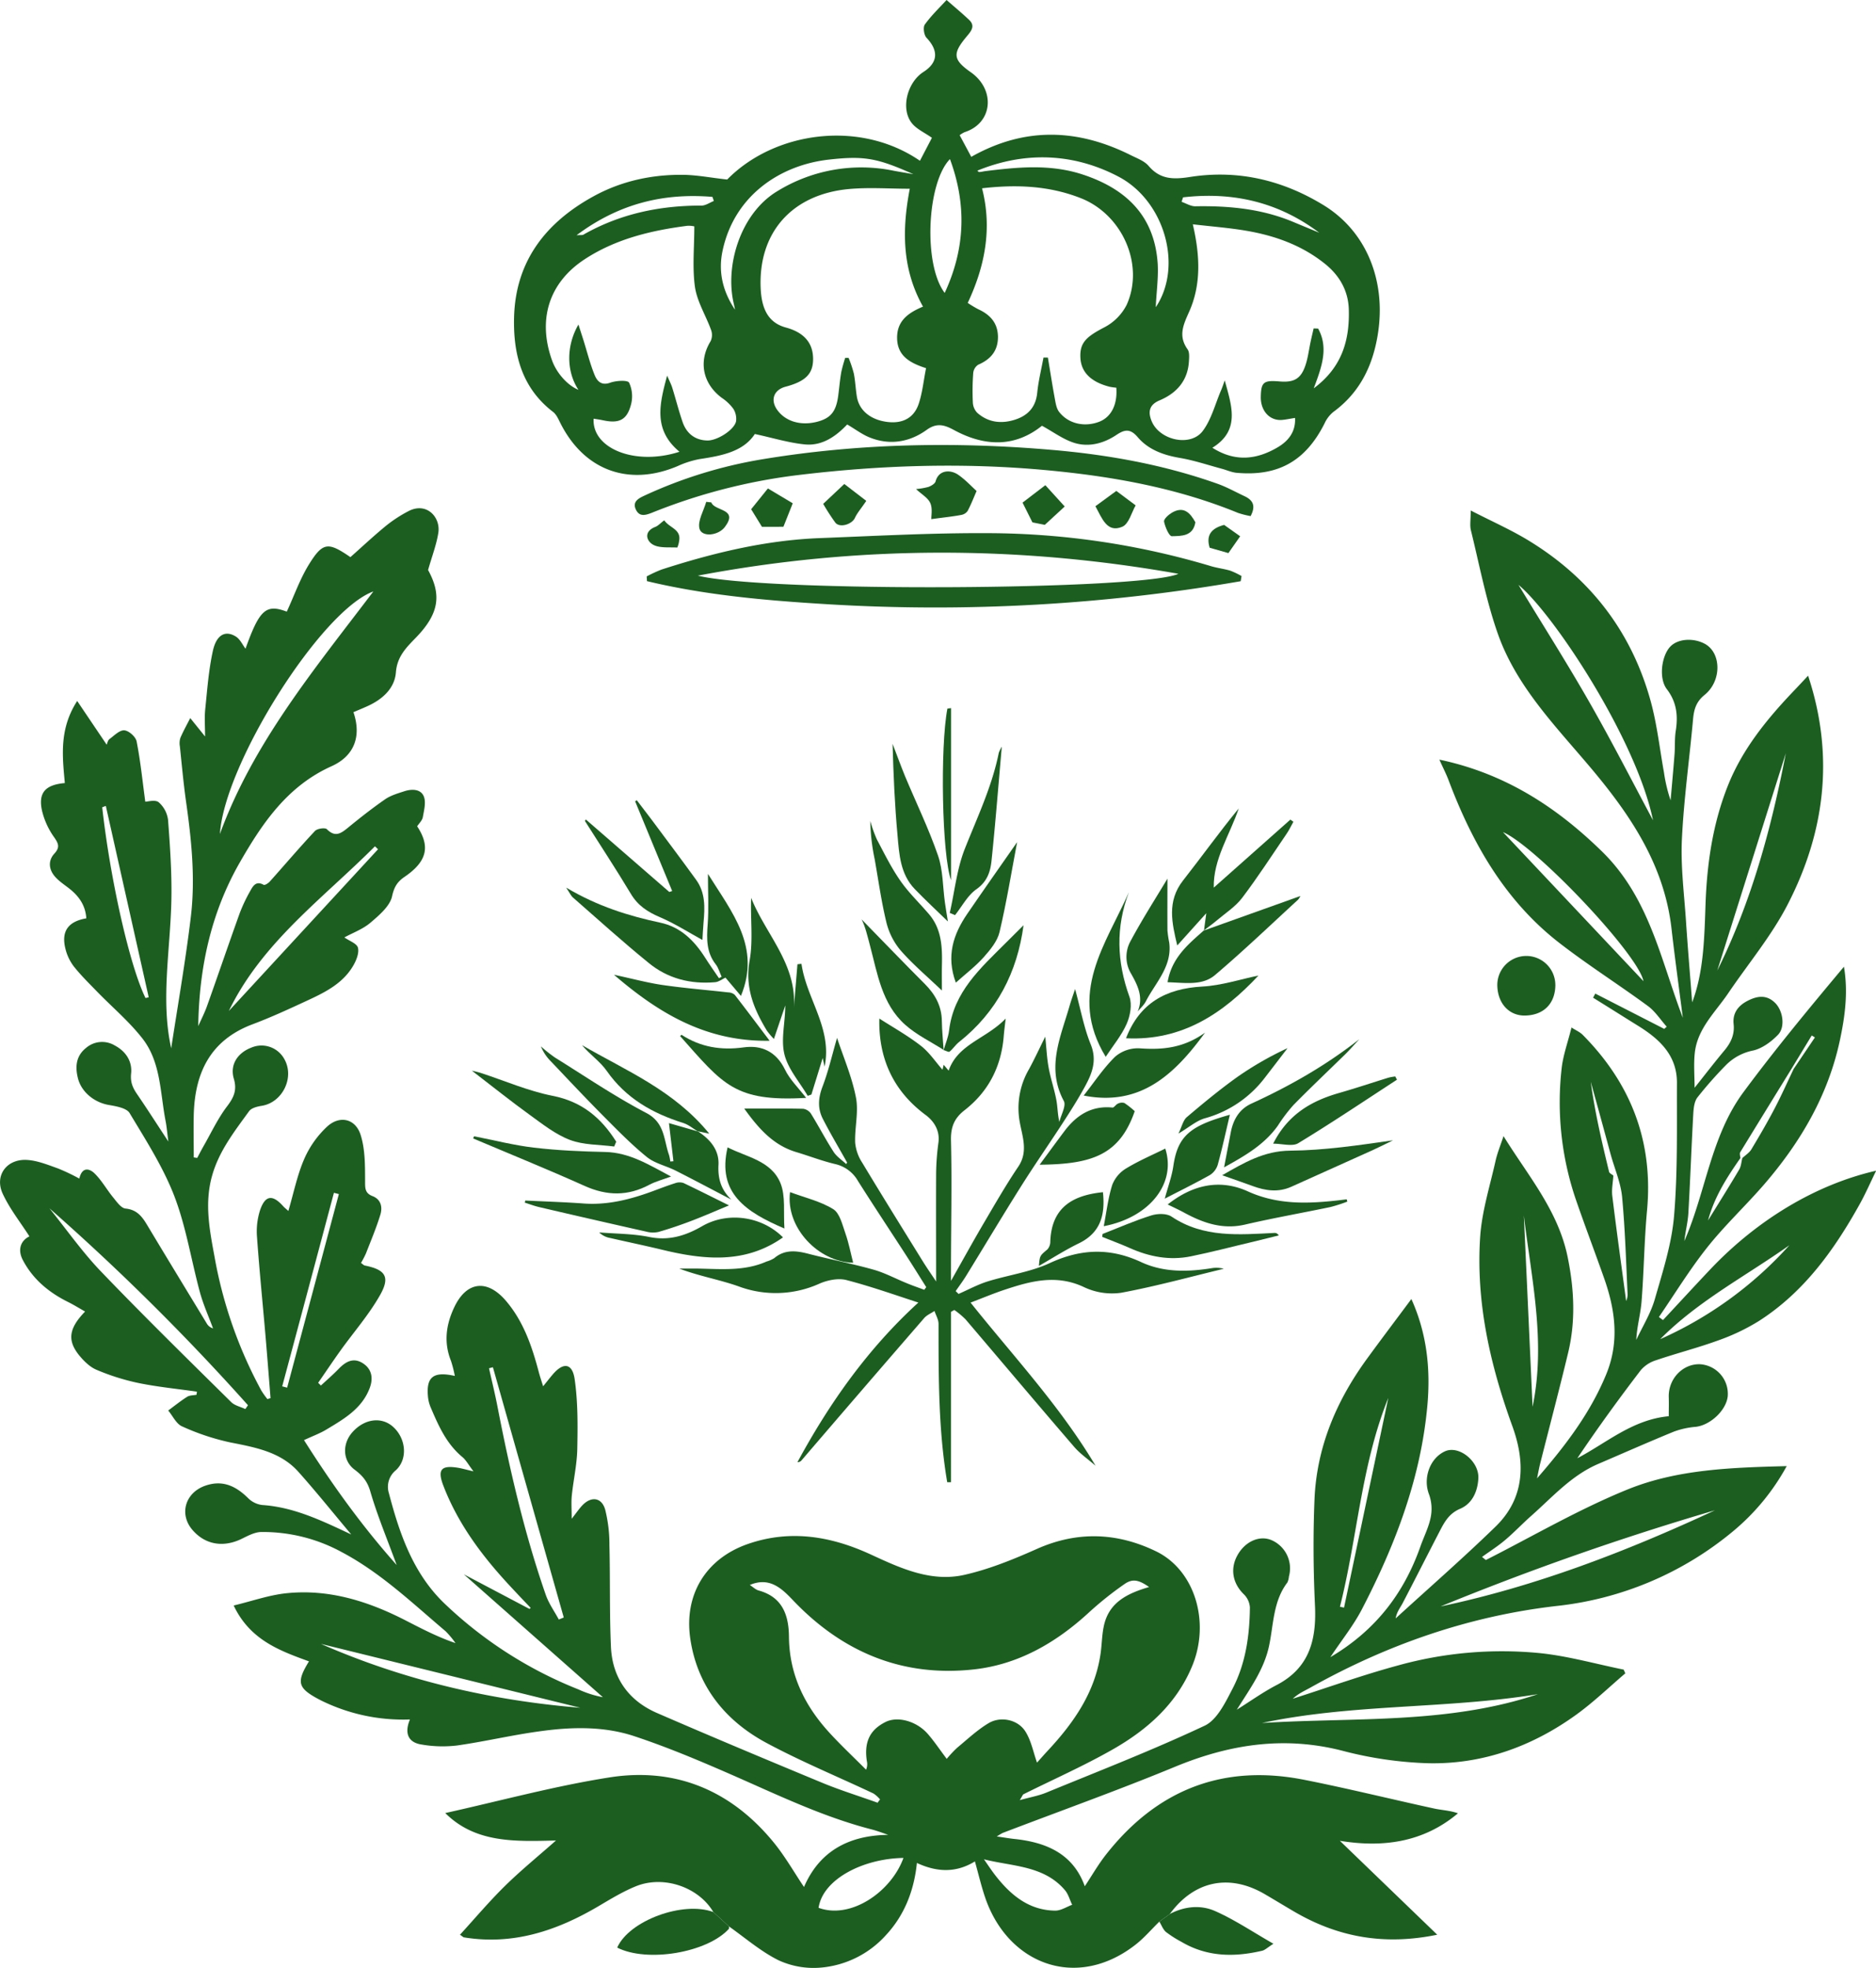 <svg xmlns="http://www.w3.org/2000/svg" viewBox="0 0 759.24 796.28" fill="#1b5e20"><title>COIASTUR</title><g id="Capa_1" data-name="Capa 1"><path d="M469.21,777.52c-3.2,3.12-6.13,6.58-9.62,9.31-23.83,18.63-51.67,8-60.88-19.05-1.59-4.67-2.71-9.49-4.15-14.62-7.81,4.82-15.61,4.28-23.48.63C369.94,765,366,775,358.54,783a40,40,0,0,1-26.68,13.16,33.91,33.91,0,0,1-16.78-3c-7.18-3.57-13.42-9-20.05-13.69l-6.34-5.82c-5.92-10.07-20.06-15-31.34-10.43C252,765.39,247,768.47,242,771.41c-16.78,9.86-34.43,15.72-54.2,12.49-.28,0-.52-.33-1.64-1.06,6.11-6.69,11.86-13.51,18.2-19.74s13.29-11.89,20.66-18.4c-16.58.42-32.59,1.09-44.82-11.1,22.14-4.9,44.1-10.91,66.45-14.42,26.65-4.19,49.17,5.21,66.37,26.18,4.68,5.7,8.37,12.23,12.37,18.16,6.14-14.23,17.79-20.91,34.11-21.1-2.22-.74-4.4-1.6-6.65-2.18-20.08-5.17-38.61-14.22-57.5-22.47-12.78-5.58-25.69-11-38.93-15.37-12-3.91-24.68-3.68-37.11-2-11.51,1.5-22.85,4.23-34.35,5.86a49.78,49.78,0,0,1-14.36-.39c-5.45-.83-7-4.64-4.69-10.14a74.89,74.89,0,0,1-35.68-7.55c-.89-.45-1.78-.91-2.64-1.4-7-4-7.53-6.48-2.54-14.56-11.9-4.33-23.86-8.66-30.48-22.6,7.51-1.79,14.53-4.32,21.73-5,17.06-1.67,32.85,3.33,47.88,11.05,6.47,3.32,12.9,6.69,20.16,9.16a35.31,35.31,0,0,0-4-4.8c-13.44-11.37-26.21-23.63-42-32a66.65,66.65,0,0,0-32.53-8.15c-2.79,0-5.66,1.64-8.3,2.9C90.28,626.19,83.11,625,78,619.17c-5.62-6.38-3.12-15.11,5-18,7.13-2.5,12.51.14,17.5,5.09a9.71,9.71,0,0,0,5.66,2.7c12.88.87,24.18,6.37,36,11.92-7.32-8.71-14.14-17.23-21.4-25.36s-17.58-9.91-27.8-11.94a95.49,95.49,0,0,1-19.25-6.43c-2.36-1-3.78-4.22-5.63-6.43,2.53-1.87,5-3.86,7.64-5.53,1-.66,2.53-.58,3.82-.84l.15-1.26c-7.89-1.13-15.86-1.9-23.66-3.5a91.65,91.65,0,0,1-17-5.36c-2.75-1.16-5.2-3.64-7.12-6-4.75-6-4-10.81,2.53-17.56-2.4-1.35-4.58-2.71-6.87-3.85-7.8-3.87-14.24-9.18-18.34-17-2.18-4.17-.88-7.83,2.68-9.56-3.64-5.7-8-11.16-10.85-17.34-3.31-7.32,1.64-14,9.75-13.59,4.31.23,8.59,2,12.75,3.48a82.77,82.77,0,0,1,8.54,4.07c1.16-5,4.23-4,6.19-2.07,2.9,2.84,4.92,6.55,7.52,9.71,1.44,1.76,3.2,4.32,5,4.49,5.38.52,7.31,4.28,9.6,8.09,7.7,12.82,15.49,25.6,23.26,38.39a4.27,4.27,0,0,0,2.55,2c-1.79-4.86-3.94-9.61-5.3-14.58-3.53-13-5.59-26.48-10.37-38.95C66,472.17,59,461.28,52.46,450.38c-1.24-2.07-5.45-2.77-8.43-3.29-5.83-1-11.05-5.19-12.47-10.74-1.2-4.69-.81-9.08,3.2-12.28A9.94,9.94,0,0,1,46.41,423c4.64,2.44,7.15,6.56,6.65,11.35-.37,3.55.67,5.81,2.45,8.41,4.1,6,8,12.11,12.63,19.13-.46-3.44-.66-5.95-1.14-8.41-2.21-11.36-1.86-23.66-9.33-33.26-5.37-6.89-12.2-12.64-18.33-18.94-3.24-3.34-6.58-6.61-9.46-10.24a19.28,19.28,0,0,1-3.39-7.12c-1.78-7,1-11.07,8.44-12.34-.31-5.1-2.87-8.86-6.76-11.95-2.07-1.64-4.38-3.1-6.05-5.09-2.36-2.81-2.72-6.3-.14-9.12,2.37-2.57,1.71-4.1-.1-6.7A30.73,30.73,0,0,1,17,328c-1.58-7.26,1.34-10.46,9.24-11.16-1-10.92-2.31-21.93,5-33.21l11.93,17.68c.27-.57.45-1.75,1.13-2.25,1.91-1.44,4.12-3.69,6-3.55s4.67,2.66,5,4.53c1.57,8,2.4,16.23,3.49,24.34,1,0,4-.91,5.42.22a11.33,11.33,0,0,1,3.8,7.16c.81,10.57,1.53,21.19,1.36,31.77-.35,20.53-4.46,41-.08,60.64,2.6-17.1,5.76-35,7.93-53.08,1.91-15.78.25-31.58-2-47.28-1-7.23-1.66-14.52-2.42-21.78a7.33,7.33,0,0,1,.2-3.47c1.18-2.74,2.64-5.36,4-8L83,298c0-4.09-.29-7.6.06-11,.81-7.91,1.39-15.91,3.09-23.64,1.46-6.61,5.11-8.44,9.33-5.78,1.71,1.08,2.68,3.32,3.88,4.9,5.66-15.82,8.27-18.17,16.7-15,3-6.45,5.35-13.27,9.06-19.24,5.55-8.92,7.71-9,16.69-2.81,4.7-4.16,9.39-8.57,14.37-12.65a54.54,54.54,0,0,1,9.12-5.95c7.32-3.86,13.11,2.44,12.09,8.81-.76,4.77-2.54,9.37-4.14,15,5.55,10.13,4.42,17.7-4.88,27.31-3.87,4-7.64,7.62-8.14,14.08s-5.36,10.87-11.31,13.6c-1.94.89-3.93,1.7-5.88,2.53,3.27,9.56.53,17.63-8.84,21.86-17.83,8-28,23-37.18,39-11.65,20.36-16.44,42.61-16.78,66.18,1.19-2.7,2.55-5.33,3.54-8.1C88.23,394.61,92.52,382,97,369.53a64.2,64.2,0,0,1,4.26-9c1.1-2,2.32-4.26,5.44-2.51.46.26,1.89-.65,2.51-1.35,6.09-6.8,12-13.77,18.25-20.43.92-1,4.13-1.44,4.85-.71,3.37,3.4,5.72,1.66,8.55-.65,4.88-4,9.85-7.9,15-11.47,2.25-1.55,5.06-2.37,7.71-3.23,3-1,6.64-1,7.92,2,1,2.37.13,5.65-.37,8.45-.24,1.35-1.51,2.51-2.29,3.71,5.37,8.16,4,14.18-4.94,20.34-3,2-4.36,4.06-5.22,8s-5.24,7.68-8.77,10.68c-3.06,2.6-7.09,4.06-10.53,5.94,2.1,1.47,5,2.45,5.48,4.11.55,2-.52,4.85-1.66,6.9-4.1,7.4-11.32,11.05-18.59,14.42s-14.8,6.86-22.41,9.72c-17.07,6.42-23.35,19.62-23.78,36.67-.14,5.72,0,11.46,0,17.19l1.4.22c.84-1.56,1.63-3.14,2.51-4.67,3.13-5.46,5.81-11.26,9.59-16.23,2.75-3.63,4.08-6.56,2.72-11.17-1.66-5.62,1.47-10.42,7.1-12.58a10.52,10.52,0,0,1,13.34,4.64c4.24,7.46-.74,17.59-9.18,18.92-1.79.28-4.15.87-5.08,2.16-5.91,8.18-12.18,16.1-15,26.21-3.1,11.1-1,21.86,1,32.61a178.64,178.64,0,0,0,19,54.31,35.7,35.7,0,0,0,2.41,3.37l1.27-.39c-.68-8.49-1.33-17-2.06-25.47-1.14-13.22-2.48-26.43-3.41-39.67a28.2,28.2,0,0,1,1.19-10.78c2.1-6.24,5.07-6.58,9.42-1.71.53.59,1.18,1.08,2.07,1.9,2.15-7.29,3.57-14.44,6.41-21a39.46,39.46,0,0,1,9.3-13.15c5.11-4.66,11.44-3.2,13.53,3.35,1.85,5.78,1.79,12.29,1.82,18.48,0,2.94-.19,5.08,3,6.31,3.48,1.34,4.09,4.52,3.18,7.5-1.63,5.34-3.82,10.5-5.84,15.7a38.89,38.89,0,0,1-2,3.84c.77.53,1.13,1,1.57,1.05,8.24,1.67,10.33,4.52,6.19,11.87-4.51,8-10.71,15.06-16.1,22.58-3.07,4.29-6,8.68-9,13l1.12,1.1c2.39-2.22,4.88-4.36,7.15-6.71,2.79-2.88,5.87-4.74,9.69-2.38s4.39,6.17,2.9,10.11c-3.16,8.4-10.52,12.58-17.65,16.86-2.52,1.51-5.33,2.53-8.94,4.21,11.25,17.75,23.12,34.37,37.51,50.54-3.92-10.7-7.86-20.11-10.69-29.84-1.19-4.08-3.18-6.38-6.37-8.77-4.87-3.67-5-10.48-.86-15.12,4.92-5.56,12-6.42,16.67-2,5.05,4.72,5.79,12.92.89,17.4a8.62,8.62,0,0,0-2.78,9.3c4.29,16.35,9.76,32.29,22.29,44.41A168.08,168.08,0,0,0,234,683.53a42.84,42.84,0,0,0,10,3.2L187.72,637l26.55,14,.51-.41c-2.88-3-5.78-6.06-8.62-9.13-11.15-12-20.86-25-26.76-40.41-2.46-6.46-.82-8.28,6-7.15,1.6.26,3.17.73,6.23,1.45-2-2.63-3-4.53-4.45-5.76-6.57-5.42-9.8-12.89-13-20.42a14.77,14.77,0,0,1-1-4.37c-.65-7.68,2.27-10,10.89-8.07a47.83,47.83,0,0,0-1.55-6.09c-3-7.49-2-14.71,1.34-21.73,5-10.54,13.39-11.45,21-2.45,7.08,8.36,10.46,18.39,13.2,28.74.49,1.87,1.13,3.71,1.75,5.72,1.49-1.84,2.66-3.35,3.9-4.8,4.25-5,7.91-4.61,8.86,1.9,1.34,9.28,1.24,18.82,1.06,28.24-.12,6.29-1.56,12.54-2.21,18.83-.28,2.71-.05,5.47-.05,9.43,2-2.53,3.08-4.16,4.41-5.53,3.6-3.69,7.77-3.08,9.16,1.89a58.1,58.1,0,0,1,1.7,14.26c.34,13.77,0,27.57.62,41.32.6,12.51,7.17,21.69,18.67,26.67,22.23,9.65,44.59,19,67,28.29,7.27,3,14.82,5.32,22.24,8,.32-.45.64-.89,1-1.33a12.31,12.31,0,0,0-2.67-2.41c-14.41-6.8-29.2-12.9-43.22-20.42-16.83-9-28.15-23.07-30.93-42.35-2.53-17.59,6.22-32.26,23.38-38.2s33.68-3.12,49.76,4.3c12,5.54,24.33,11.25,37.8,8.21,10.08-2.27,19.9-6.29,29.39-10.51,16.39-7.29,32.5-6.62,48.21,1s22,28.63,14.57,46.46c-6.36,15.35-18.22,25.76-32.14,33.69-11.68,6.65-24,12.1-36.07,18.11-.35.17-.5.74-1.54,2.4,4.3-1.19,7.6-1.76,10.63-3,21.51-8.83,43.22-17.25,64.24-27.14,5-2.37,8.38-9.45,11.27-15,5.3-10.18,6.88-21.46,7-32.86a8.17,8.17,0,0,0-2.42-5.26c-4.54-4.41-5.69-10.32-2.6-15.86s8.87-8.11,13.7-6.11a12.43,12.43,0,0,1,7.11,14.76,7.06,7.06,0,0,1-.62,2.4c-5.74,7.53-5.56,16.74-7.36,25.39-2,9.77-7.76,17.53-13.11,26.09,5.32-3.33,10.43-7,16-9.92,13.37-6.9,16.28-18.3,15.64-32.15-.67-14.27-.78-28.62-.2-42.9.86-21.21,8.84-40,21.28-57.07,5.84-8,11.82-15.91,17.93-24.12,6.28,13.91,7.8,28.23,6.48,43-2.64,29.46-13,56.48-26.46,82.44-3.38,6.54-8.1,12.39-12.81,19.46,18.41-10.87,29.81-25.94,36.46-44.82,1.38-3.92,3.34-7.7,4.14-11.72a17.29,17.29,0,0,0-.63-9.25c-2.53-6.4.12-14.57,6.36-17.47,5.65-2.63,14,4,13.56,11-.3,5.29-2.49,10.15-7.37,12.22s-6.66,6-8.74,10c-4.87,9.4-9.64,18.85-14.54,28.23-1,1.87-2.37,3.52-2.81,6.13,13.49-12.34,27.29-24.37,40.4-37.11,12-11.64,12.14-26.1,6.81-40.74-9-24.8-14.78-50.18-13-76.63.71-10.31,3.95-20.46,6.22-30.65.74-3.3,2.07-6.47,3.23-10,9.89,16,22.21,30.18,26,49.16,2.62,13,3.21,25.73.13,38.54-3.6,15-7.56,29.95-11.34,44.93-.4,1.59-.68,3.21-1.24,5.84,11.62-13.35,21.59-26.5,28-42.09,5.41-13.15,3.7-26-.85-38.91-3.76-10.66-7.78-21.22-11.46-31.9A121.86,121.86,0,0,1,632,432.43c.56-5.37,2.51-10.59,4-16.68,1.76,1.13,3.41,1.82,4.57,3,19.52,19.71,28.6,43.18,26,71.07-1.13,12.26-1.24,24.61-2.22,36.88-.41,5.08-1.88,10.07-2.13,15.45,2.55-5.46,5.84-10.71,7.49-16.43,3.2-11.12,6.85-22.39,7.81-33.81,1.5-17.85,1.08-35.89,1.16-53.85,0-11.17-7.17-17.72-15.87-23.09-6-3.73-12-7.52-18.07-11.28l.89-1.66,27.91,14.28,1-.89c-2.52-2.82-4.64-6.19-7.63-8.38-11.79-8.66-24.19-16.51-35.74-25.45-21.88-16.94-35.1-40-44.75-65.47-1-2.74-2.37-5.36-3.89-8.76,26.36,5.56,47.14,18.93,65.79,37.14,19.23,18.76,23.77,43.86,32.74,67.33-1.54-12.08-3.22-24.15-4.6-36.26-3-25.86-16.85-46.15-33-65.28-14.17-16.78-29.82-32.71-37.27-53.87-4.77-13.56-7.45-27.86-10.9-41.87-.49-2-.07-4.2-.07-8,8.71,4.5,16.74,8,24.13,12.6,24.52,15.15,41,36.66,48.69,64.52,2.58,9.41,3.65,19.25,5.39,28.89a62.27,62.27,0,0,0,2.68,11.26c.54-6.2,1.12-12.39,1.59-18.6.25-3.15,0-6.36.5-9.47.95-6.15.42-11.62-3.61-16.9-3.41-4.45-2.11-13.64,1.47-17.29,3.07-3.14,9.31-3.57,14-1,6.61,3.68,6.78,15-.2,20.62-3.42,2.77-4.3,5.87-4.66,9.85-1.47,16.23-3.75,32.42-4.52,48.68-.51,10.91.92,21.92,1.65,32.87.75,11.28,1.71,22.54,2.51,33,4.65-12.18,4.93-25.92,5.41-39.66.58-16.54,2.94-32.8,9.15-48.28,5.88-14.63,15.64-26.6,26.36-37.87,1.93-2,3.84-4.08,6-6.36,10.7,32.33,6.86,63.23-8.27,92.56-6.57,12.75-16,24-24.12,36-5.18,7.62-12.38,14.21-13.46,24-.51,4.67-.09,9.44-.09,14.16,4-5,7.88-10.07,12-15,2.67-3.16,4.25-6.5,3.8-10.76s1.64-7.27,5.38-9.27c4-2.15,7.94-2.79,11.45.74,3.17,3.17,4.12,9.72,1.15,12.83-2.7,2.8-6.35,5.51-10,6.37a21.33,21.33,0,0,0-11,5.83A160.63,160.63,0,0,0,687,444c-1.28,1.64-1.57,4.3-1.7,6.53-.75,13.45-1.23,26.91-2,40.35-.22,3.75-1.22,7.46-1.62,11.27,8.68-19.79,10.7-42.35,23.86-60.16,12.88-17.42,26.73-34.12,40.73-50.84,1.73,10.23.44,20-1.62,29.65-4.76,22.4-16,41.45-30.76,58.53-7.53,8.68-16,16.6-23.09,25.57s-13,18.64-19.42,28l1.66,1.23c6.35-6.81,12.66-13.67,19.06-20.44,19.06-20.14,42.85-34.44,67.2-40-2.43,5-4.36,9.42-6.71,13.64-10.31,18.5-22.51,35.48-40.67,47.13a84.41,84.41,0,0,1-16.55,7.9c-8.23,3-16.78,5.18-25.09,8a13.41,13.41,0,0,0-6.21,4c-8.87,11.59-17.45,23.4-25.7,35.67,11.94-6.26,22.26-15.61,37-17,0-2.56.08-5.12,0-7.68-.25-7.32,5.54-13.52,12.53-13.36A12,12,0,0,1,699.23,565c-.65,5.7-7.05,11.64-12.92,12.32a33.41,33.41,0,0,0-8.79,1.91c-10.3,4.21-20.48,8.72-30.72,13.11-10.85,4.65-18.52,13.42-27.09,21-3.61,3.19-6.93,6.72-10.61,9.82-2.92,2.48-6.19,4.55-9.3,6.8l1.53,1.26c19-9.63,37.6-20.52,57.31-28.53,20.17-8.2,42.13-8.89,64.46-9.47a90.75,90.75,0,0,1-21.58,26.25,134,134,0,0,1-71.46,30.33c-35.47,4.07-68.55,15.58-99.66,33-2.44,1.36-5,2.46-7.19,4.54,14.17-4.53,28.2-9.57,42.55-13.46a157.33,157.33,0,0,1,57.36-5c11.45,1.17,22.69,4.39,34,6.68l.66,1.51c-6.64,5.64-12.94,11.76-20,16.83-17.76,12.78-37.77,20-59.69,19.54a154.36,154.36,0,0,1-34.94-5.09c-23.51-6-45.55-2.58-67.58,6.51-23,9.5-46.5,17.89-69.77,26.78a26.76,26.76,0,0,0-2.38,1.43c3,.43,5,.78,7,1,13.06,1.34,23.88,6,28.61,19.15,2.82-4.25,5.42-8.8,8.63-12.88,20.62-26.21,47.35-36.71,80.21-30.19,17.58,3.48,35,7.8,52.51,11.61,3.13.69,6.4.76,9.67,1.94-14.39,12.12-31.07,13.85-47.8,11.12l39.41,38c-21.79,4.5-40.53.85-58.1-9.47-3.88-2.28-7.72-4.61-11.59-6.88-14.42-8.47-28.69-5.5-38.56,8Zm256.7-345,8.61-12.76-1.29-.79L725,432.53q-10.38,16.82-20.7,33.67c-.35.57,0,1.57.06,2.38-5.42,7.75-10.52,15.66-13.1,25.25,4.36-7.08,8.58-13.78,12.61-20.6.79-1.34.87-3.09,1.28-4.65,1.23-1.16,2.8-2.12,3.64-3.51,3.3-5.49,6.52-11,9.5-16.7C721,443.18,723.38,437.81,725.91,432.53Zm-74,34.79q-4-14.81-8.12-29.6c1.69,12.38,4.5,24.41,7.42,36.42.15.62,1.13,1,1.73,1.54-.16,2.77-.76,5.59-.42,8.3,1.77,14.47,3.79,28.91,5.6,42.47a7,7,0,0,0,.59-2.63c-.61-13.09-1-26.21-2.2-39.24C656,478.73,653.52,473.07,651.92,467.32ZM465.05,642.14c-4.06-2.83-6.6-3.51-9.89-1.24a137.82,137.82,0,0,0-14.67,11.73c-13.2,12.1-28.35,20.82-46.13,22.82-29,3.27-53.41-6.9-73.47-28-4.52-4.75-9.48-9.53-17.44-6.13,1.37.87,2.38,1.9,3.59,2.23,9.66,2.65,12.18,10,12.26,18.75.13,15.12,6.27,27.7,16.21,38.61,4.78,5.25,10,10.11,15,15.15a5.6,5.6,0,0,0,.32-3.46c-1.39-9,2.35-13.2,7.48-15.81,5-2.54,12.67-.36,17.15,4.76,2.62,3,4.83,6.33,7.69,10.12a48.73,48.73,0,0,1,4.22-4.49c4.17-3.45,8.18-7.25,12.81-10,4.86-2.84,11.69-1.4,14.73,3.29,2.43,3.76,3.28,8.54,4.78,12.72.93-1,2.53-2.87,4.18-4.64,10.72-11.47,19.51-24,21.63-40.08.49-3.78.5-7.67,1.42-11.34C449.19,648.14,456.46,644.67,465.05,642.14Zm-314-402.81C129.9,247.12,90.8,309,89,337.46,102.42,300.7,127.07,271,151.09,239.33ZM20,488.9c6.91,8.55,13.26,17.64,20.84,25.54,17.22,17.95,35,35.36,52.72,52.87,1.43,1.42,3.8,1.91,5.73,2.82.36-.51.71-1,1.07-1.55A942.7,942.7,0,0,0,20,488.9ZM694.07,611.09A1139.56,1139.56,0,0,0,583,650C621.73,641.84,658.38,627.67,694.07,611.09Zm-467.91,44.2,2-.82q-14.34-50.62-28.67-101.25l-1.58.4c1.14,5.15,2.41,10.26,3.41,15.43,5,25.73,10.88,51.23,19.47,76C222,648.67,224.33,651.89,226.16,655.29ZM669,331.91c-6.75-32.76-40.19-83.45-54.47-95.28,9.6,15.8,19.58,31.5,28.8,47.64S660.89,316.76,669,331.91ZM129.88,665.15c33.58,14.7,68.67,22.89,105,25.85ZM331.29,771.94c13.17,4.81,29.46-6.61,34.35-20.18C349.32,752,333,760.34,331.29,771.94Zm179.43-74.78c37.4-2.35,75.33.56,111.71-11.67C585.41,691.55,547.55,689.31,510.72,697.16ZM398.21,752.31c1.6,2.26,3.11,4.6,4.82,6.77,6.16,7.84,13.51,13.89,24.07,14,2.27,0,4.55-1.54,6.83-2.37-1-2-1.54-4.27-2.92-5.89C422.52,754.79,409.75,755.23,398.21,752.31ZM153,343.63l-1.25-1.2c-21,21.08-45.66,38.8-59.14,66.63ZM665.13,397c-2.06-10.82-43.56-54.64-56.86-60.31ZM42.83,326.09l-1.46.55c3.12,28.34,11,63.9,17.52,77.18l1.3-.29Zm629,215.8a154.94,154.94,0,0,0,52.37-38.06C706.63,516.29,687.27,526.33,671.87,541.89ZM695,392.72c13.85-27.93,21.89-57.64,27.76-88Zm-78.28,99.1q1.77,38.69,3.53,77.39C625.71,543.06,619.8,517.51,616.72,491.82Zm-54.85,73.79c-11,27.22-12.49,56.46-19.58,84.51l1.66.35Q552.91,608,561.87,565.61Zm-447.66-4.67,2,.54q10.47-39.16,20.93-78.33l-2-.52Q124.73,521.78,114.21,560.94Z"></path><path d="M294.31,72.64c18.91-19.29,53.44-24.44,78-7.59l4.85-9.29c-2.93-2.1-6.29-3.53-8.23-6.06-4.48-5.82-1.73-16.41,4.8-20.59,5.92-3.79,6.18-8.61,1.25-13.82-1.05-1.11-1.49-4.26-.69-5.37,2.62-3.65,5.94-6.8,8.8-9.92,2.79,2.45,6.08,5.17,9.18,8.1,2.56,2.44.68,4.6-.92,6.51-5.87,7-5.82,9.45,1.53,14.61,10.05,7.05,9,20.57-2.5,24.26a11.58,11.58,0,0,0-2,1.21c1.61,3,3.14,5.85,4.7,8.78,21.63-12.22,43.07-11.43,64.56-.68,2.52,1.26,5.49,2.32,7.22,4.35,4.75,5.58,10.15,5.5,16.86,4.45,19.32-3,37.42,1.28,54.05,11.49,18.51,11.37,26.43,33.52,20.92,56.91-2.59,11-7.92,20-17.09,26.7a12.87,12.87,0,0,0-3.53,4.62c-7.64,15.17-18.69,21.49-35.56,20-1.93-.17-3.8-1-5.7-1.55-5.75-1.53-11.43-3.47-17.28-4.47-6.65-1.13-12.78-3.33-17.09-8.41-3.14-3.7-5.48-3-8.75-.81-5.07,3.35-10.92,4.9-16.68,3.2-4.55-1.36-8.6-4.42-13.31-7-10.74,8.62-22.86,8.6-35.48,1.8-3.58-1.93-6.82-3.28-11.15-.16-6.9,5-15,6.4-23.2,3.06-3-1.21-5.64-3.25-9-5.22-4.3,4.53-9.91,8.78-17.14,8.07-6.57-.65-13-2.65-20.24-4.21-4.72,7.21-13.51,8.81-22.54,10.18a38.59,38.59,0,0,0-8.83,2.86c-19.74,8.29-37.74,1.66-47.35-17.5-.81-1.61-1.61-3.49-3-4.53-12.65-9.72-16.09-23.45-15.72-38.19.57-22.61,12.7-38.28,32-48.91,11.49-6.34,24-9,37-8.77C282.67,70.9,288.23,72,294.31,72.64Zm103.13,3.55c4.2,16.24,1.16,31.59-5.79,46.38a47.11,47.11,0,0,0,4.23,2.54c4.76,2.17,7.88,5.46,8,11,.09,5.73-2.85,9.25-8,11.47a4.52,4.52,0,0,0-2,3.32,96.75,96.75,0,0,0-.16,11.92,6.47,6.47,0,0,0,1.76,4.19c4.5,4,9.88,4.57,15.43,2.76,5.15-1.69,8.3-5.08,8.87-10.84.48-4.78,1.66-9.5,2.53-14.25l1.78,0c.92,5.49,1.77,11,2.78,16.47.35,1.89.65,4.06,1.75,5.49,3.75,4.86,10.33,6.29,16.27,4,4.83-1.88,7.42-6.93,6.9-13.77a23.72,23.72,0,0,1-2.79-.4c-7.53-1.94-11.48-5.91-11.75-11.76-.28-6,2.3-8.41,9.65-12.24A21,21,0,0,0,456,123.3c7.2-16.11-1.66-36.25-18.28-43C424.85,75.16,411.54,74.56,397.44,76.19Zm-23.89,47.88c-8.72-15.58-8.42-31.61-5.35-47.7-8.44,0-16.6-.62-24.64.12-23.32,2.17-36.91,17.94-35.68,40.64.48,8.75,3.67,13.61,10.13,15.38,7.39,2,11.05,6.24,11.06,12.75,0,6-3.05,9.06-11.11,11.2-4.74,1.25-6.26,5.26-3.52,9.24,3.29,4.75,9.44,6.65,16.09,5,5.66-1.43,7.86-4.12,8.72-10.68.41-3.13.68-6.29,1.21-9.4a57.81,57.81,0,0,1,1.61-5.82l1.37,0a50.38,50.38,0,0,1,2.11,6.32c.61,3.09.72,6.26,1.23,9.37.92,5.61,5.57,9.4,12.35,10.24,6.06.75,10.71-1.53,12.66-7.27,1.56-4.62,2-9.61,3-14.49-6.63-2.13-11.58-5-11.72-12.06S367.57,126.56,373.55,124.07Zm158.1,8.81,1.81.07c4.29,7.79,1.5,15.51-1.78,24.18,11.56-8.57,14.55-19.62,14.2-31.9-.22-7.74-3.9-14-10-18.76-9.27-7.33-20-11.13-31.47-13.1-6.94-1.19-14-1.71-21.67-2.61,3,12.87,3.38,24.57-1.53,35.5-2.41,5.37-4.37,9.75-.59,15.08.84,1.17.65,3.24.55,4.88-.47,7.85-5,12.88-11.9,15.79-4.33,1.83-4.67,4.8-3.18,8.41,3.21,7.75,15.71,10.51,20.65,4,3.55-4.71,5.07-11,7.46-16.53.55-1.29,1-2.64,1.46-4,2.71,10.07,6.53,20.18-5,27.28,9.45,6,18.15,4.63,26.25-.07,3.87-2.24,7.55-5.84,7.21-12-2.13.33-3.71.68-5.31.81-5,.38-8.65-3.71-8.55-9.35.12-5.94,1.13-6.77,7.57-6.22,6.11.53,8.88-1.21,10.7-7.15.88-2.85,1.24-5.85,1.86-8.77C530.79,136.55,531.23,134.72,531.65,132.88ZM275,182.79c-10.71-8.88-8.13-19.23-5-30.81,1,2.32,1.68,3.62,2.1,5,1.43,4.6,2.6,9.28,4.17,13.82s5,7.38,10.13,7.43c3.91,0,10.63-4.2,11.48-7.68a7.56,7.56,0,0,0-1.16-5.24,18.84,18.84,0,0,0-4.65-4.37c-7.74-5.8-9.44-14.79-4.48-22.88a5.9,5.9,0,0,0,.2-4.53c-2.11-5.86-5.66-11.45-6.54-17.46C280.16,108.19,281,100,281,91.6a10.07,10.07,0,0,0-2.89-.23c-14.65,1.88-28.9,5.32-41.41,13.48-14.61,9.53-19.2,24.51-13.27,41,1.86,5.17,6.32,10.13,10.67,11.88-4.82-7.32-5.08-17.61,0-26.41.86,2.68,1.47,4.55,2.06,6.42,1.48,4.72,2.67,9.54,4.53,14.1,1,2.36,2.7,4.31,6.29,3,2.38-.84,7-1.13,7.63,0a13.08,13.08,0,0,1,.75,8.9c-1.64,6.25-4.86,7.71-11.35,6.31-1.23-.27-2.49-.43-3.77-.64C239.55,181.56,257.17,188.58,275,182.79ZM384.46,64.37c-9.35,9.61-10.88,42.65-2.13,54.15C390.71,100.47,391.22,82.66,384.46,64.37Zm-87,60.86c-.16-.77-.29-1.54-.48-2.3-3.72-15.61,2.82-36.73,17.63-45.58a64.89,64.89,0,0,1,47-8.28c2.68.51,5.38.94,8.06,1.41-14.42-6.41-19.67-7.57-34.38-5.88-19.73,2.26-38.1,14.64-42.83,36.74C290.57,110,292.54,117.91,297.41,125.23Zm170.34-1c11.05-16.57,3.5-43-15.15-52.77-18.11-9.5-37.79-10.33-57.11-2.41.24.2.49.56.72.55.81,0,1.62-.24,2.44-.35,13.22-1.65,26.38-2.94,39.47,1.36,17.58,5.78,29,16.7,30.35,35.89C468.88,112.38,468,118.34,467.75,124.24ZM478.8,79.85l-.6,1.81c1.85.64,3.72,1.84,5.57,1.81,13.57-.24,26.87,1,39.55,6.3,3.53,1.48,7.07,2.93,10.6,4.4C517.47,81.78,499,77.51,478.8,79.85ZM288.9,81.32l-.56-1.66c-19.75-1.64-37.85,2.69-55,15.52,1.84-.12,2.36,0,2.71-.2,14.84-8.46,30.9-11.82,47.84-11.79C285.53,83.2,287.21,82,288.9,81.32Z"></path><path d="M342.83,470.38c-3.29-5.88-6.75-11.68-9.82-17.67-2.14-4.18-1.89-8.42-.14-13,2.47-6.48,4-13.32,5.9-19.75,2.5,7.6,6,15.67,7.64,24.1,1.15,5.85-.55,12.22-.31,18.33a17.85,17.85,0,0,0,2.86,8.08c8.06,13.39,16.32,26.66,24.55,39.95,1.78,2.86,3.72,5.63,5.35,8.09,0-14.65-.07-29.24,0-43.83a99.08,99.08,0,0,1,.94-12.4c.65-4.92-1.9-8.71-5.2-11.15-13.49-10-19.08-23.44-18.72-39,5.34,3.44,11.38,6.81,16.78,11,3.48,2.69,6,6.58,8.78,9.7-.08.3.14-.6.48-2l2,2.38c3.78-10.82,15.25-12.88,23.09-21.08-.34,3-.63,5.08-.79,7.15-1,12.28-6.15,22.38-15.86,29.94-4.15,3.23-5.62,6.79-5.49,12.24.43,17.49,0,35,0,52.49v4.33c4.79-8.44,9-16.12,13.45-23.68s8.87-15.26,13.8-22.56c4.17-6.19,1.53-12.37.53-18.34a31.31,31.31,0,0,1,3.8-21.09c2.22-4.06,4.16-8.29,6.58-13.16.47,4.53.64,8.57,1.36,12.5.79,4.37,2.26,8.62,3.1,13,.55,2.82.5,5.75,1.24,9,.68-2.87,2.85-6.52,1.81-8.47-7.21-13.46-1.3-25.83,2.32-38.44.57-2,1.29-4,2.24-6.85,2.26,8.25,3.57,15.58,6.31,22.34,2.69,6.6.55,11.86-2.39,17.23-2.55,4.66-5.38,9.18-8.28,13.64C425,462.3,418.9,471,413.24,480c-7.53,11.95-14.76,24.08-22.16,36.1-1.33,2.17-2.86,4.21-4.31,6.31l1.17,1.14c3.86-1.68,7.6-3.72,11.6-5,8.37-2.62,17.36-3.79,25.23-7.44,12.63-5.86,24.46-6.31,37.1-.42,9,4.17,18.72,4,28.41,2.46a11.45,11.45,0,0,1,5,.22c-13.85,3.33-27.61,7.13-41.6,9.72a26.43,26.43,0,0,1-15-2.31c-11.26-5.31-21.76-2.38-32.42,1.18-4.24,1.42-8.38,3.16-13.46,5.1,17.23,21.61,36.15,41.77,50.58,66-3.19-2.77-6.27-4.87-8.62-7.6-14.77-17.14-29.35-34.45-44-51.64a33.87,33.87,0,0,0-4.53-3.78l-1.35.75v68.94h-1.53c-3.6-21.22-3.49-42.64-3.51-64.07,0-1.74-1.07-3.48-1.64-5.21-1.4.94-3.1,1.64-4.18,2.88Q349.16,562,324.45,590.82a2.08,2.08,0,0,1-1.71.8c13-24,28.51-45.93,48.93-64.58-9.23-3-19.06-6.49-29.12-9.11-3.25-.84-7.46,0-10.65,1.34a43,43,0,0,1-33,1.21c-7.74-2.74-16-4.14-24-7.19,2.44,0,4.87,0,7.31,0,9.45.16,19,1.15,28-2.84a12.57,12.57,0,0,0,3.14-1.38c4.21-3.55,8.79-3.06,13.68-1.8,8.8,2.28,17.74,4,26.49,6.46,4.59,1.29,8.89,3.62,13.34,5.43,2.37,1,4.8,1.82,7.2,2.72l.8-1.08c-2.7-4.27-5.35-8.57-8.1-12.81-6.5-10.05-13.12-20-19.53-30.14A14.23,14.23,0,0,0,338,471c-5.32-1.25-10.46-3.26-15.71-4.83-9.09-2.72-15-9.14-21.08-17.62,8.76,0,16.31-.08,23.86.09a4.58,4.58,0,0,1,3.15,2c3.13,5.06,5.89,10.37,9.11,15.37,1.26,2,3.4,3.35,5.14,5Z"></path><path d="M502.12,235.17a723.22,723.22,0,0,1-165.73,9.4c-25-1.49-50.1-3.56-74.56-9.43l-.1-1.91a55.3,55.3,0,0,1,6.07-2.8c20.81-6.71,42-11.85,63.92-12.7,22.94-.89,45.9-2.15,68.84-2a317.94,317.94,0,0,1,89.61,13.37c2.53.76,5.22,1.05,7.75,1.81a30.57,30.57,0,0,1,4.55,2.18Zm-219.7-2.25c27.36,6.79,180.19,5.91,194.5-.75C412,220.65,347.19,220.65,282.42,232.92Z"></path><path d="M506.14,208.82a35.63,35.63,0,0,1-5.08-1.28c-24.88-10.2-51-14.82-77.59-17.3-33.64-3.13-67.13-2.06-100.63,2a233.25,233.25,0,0,0-59.13,15.28c-2.59,1-4.95,1.63-6.35-1.32-1.51-3.18,1-4.51,3.3-5.59a185.58,185.58,0,0,1,48-14.8c38.64-6.38,77.45-7.14,116.44-3.83,23.13,1.95,45.79,6,67.69,13.78,3.74,1.33,7.25,3.31,10.87,5S508.23,204.84,506.14,208.82Z"></path><path d="M229.13,359.15c12.78,7.57,25.23,11.44,38.14,14.19,8.13,1.73,13.66,7.19,18,14,1.82,2.87,3.8,5.65,5.71,8.47l1.07-.59c-.77-1.67-1.25-3.57-2.36-5-3.84-4.88-3.72-10.32-3.29-16.12.48-6.46.11-13,.11-20.51,9.77,15.64,21.51,29.61,13.35,49.38l-6.26-7.41c-1.22.57-2.63,1.71-4.13,1.85-10,.89-19.28-1.46-27-7.84C252,381.06,242,372,231.89,363.16,231.06,362.44,230.59,361.31,229.13,359.15Z"></path><path d="M321.27,408l1.47-17.85,1.63-.16c2,14.16,12.57,26.12,9.35,41.61-.23-1.07-.46-2.13-.77-3.51-1.57,5.11-3.07,9.95-4.57,14.79l-1.5.51c-3.28-5.6-8-10.86-9.44-16.9s.37-12.86.37-19.67c-1.46,4.29-2.91,8.58-4.6,13.56a30.86,30.86,0,0,1-2.83-3.34c-5.28-8.72-8.94-17.48-7-28.41,1.47-8.14.29-16.76.62-25.35C309.8,378,322.67,390.09,321.27,408Z"></path><path d="M282.32,457.69c5,3.2,8.77,7.57,8.46,13.6-.3,5.71,1.08,10.17,5.21,14.09-7.52-3.92-15-7.91-22.58-11.74-3.84-1.94-8.4-2.88-11.64-5.51-6.27-5.08-11.95-10.91-17.66-16.65-7.13-7.17-14.05-14.55-21-21.87a18.71,18.71,0,0,1-4.21-6.23,59.44,59.44,0,0,0,5.68,4.51c12.24,7.62,24.22,15.76,37,22.45,7.59,4,7,10.89,9.19,17a18,18,0,0,1,.51,2.63l1.27-.11c-.57-4.81-1.13-9.61-1.81-15.42l11.81,3.39Z"></path><path d="M237.11,331.59l33.76,29.32,1.17-.38-15-36.32.69-.4c2,2.62,4,5.23,6,7.87,6,8.09,12.1,16.15,18,24.31,3.79,5.21,3.56,11.23,3,17.26-.24,2.76-.35,5.53-.45,7.08-5.23-2.85-11.05-6.59-17.33-9.28-4.94-2.11-8.83-4.67-11.65-9.41-6-10-12.37-19.67-18.59-29.48Z"></path><path d="M487.28,376.38c.34-2.52.67-5,.92-6.88-3.47,3.85-7.51,8.33-11.75,13.05-2.15-9.05-4.27-17.85,2.35-26.29,7.56-9.64,14.71-19.61,22.53-29.15-3.64,10.79-10.34,20.51-10.11,32.05l31-27.52,1.24.86c-.94,1.68-1.77,3.45-2.85,5C514.7,346.18,509,355,502.7,363.31c-2.72,3.58-6.78,6.17-10.28,9.14-1.71,1.44-3.54,2.74-5.32,4.1Z"></path><path d="M212.59,485.76c7.89.39,15.78.63,23.65,1.2,9.85.71,19.07-1.7,28.15-5.06,2.93-1.09,5.86-2.22,8.85-3.16a5.21,5.21,0,0,1,3.37-.08c6.3,3,12.51,6.14,18.43,9.07-5.37,2.22-10.35,4.4-15.42,6.33-4.32,1.64-8.71,3.14-13.15,4.41a10.39,10.39,0,0,1-4.92-.13q-21.68-4.86-43.31-9.92c-2-.46-3.91-1.2-5.86-1.81Z"></path><path d="M191.87,459.76c8.07,1.58,16.08,3.65,24.22,4.6,9.54,1.12,19.18,1.55,28.78,1.75,10,.22,17.84,5.26,26.71,9.93-3.42,1.27-6.26,2-8.77,3.33-8.69,4.65-17.18,4.52-26.17.49-14.92-6.7-30.09-12.84-45.15-19.22Z"></path><path d="M311.48,421.11c-25.29.44-44.44-10.73-63-26.71,7.45,1.6,13.5,3.25,19.65,4.15,8.84,1.28,17.76,2,26.64,3a4.13,4.13,0,0,1,2.61,1C302,408.51,306.5,414.54,311.48,421.11Z"></path><path d="M381.2,400.8c-6.13-5.88-12-10.79-16.9-16.47a28,28,0,0,1-5.65-11.46c-2-8.35-3.17-16.91-4.69-25.39a81.53,81.53,0,0,1-1.75-15.28,55.51,55.51,0,0,0,2.69,7.49c3,5.68,5.85,11.47,9.5,16.71,3.37,4.85,7.75,9,11.6,13.53,5.12,6,5.38,13.31,5.21,20.7C381.14,393.8,381.2,397,381.2,400.8Z"></path><path d="M487.1,376.55l39.18-14a6.1,6.1,0,0,1-1,1.54c-11.12,10.2-22,20.64-33.52,30.41-5.2,4.42-12.08,3.12-19.23,2.93,1.68-9.94,8.37-15.37,14.74-21Z"></path><path d="M383.62,372.85c-4.35-4.24-9-8.55-13.38-13.09-5.88-6.06-6.34-14.09-7-21.79-1.13-12.23-1.65-24.51-2-37,1.67,4.34,3.25,8.71,5,13,4.48,10.73,9.59,21.23,13.38,32.19,2.05,5.92,1.91,12.61,2.79,18.95C382.78,367.8,383.25,370.52,383.62,372.85Z"></path><path d="M382,424.88c-5.26-3.37-11.07-6.14-15.67-10.25-9.46-8.43-11.2-20.69-14.27-32.18-1-3.74-1.85-7.51-3.36-10.45,8.54,8.74,17,17.54,25.64,26.19,4.17,4.19,6.76,8.89,6.84,14.93.06,4,.47,7.94.73,11.91Z"></path><path d="M446.23,499.29c6.57-2.56,13-5.4,19.74-7.51,2.47-.78,6.16-.87,8.13.46,13,8.74,27.41,7.32,41.78,6.63.48,0,1,.06,1.68,1-3.33.83-6.66,1.67-10,2.47-8.53,2-17,4.25-25.61,6s-16.79.17-24.71-3.36c-3.66-1.63-7.43-3-11.15-4.51C446.14,500.12,446.19,499.7,446.23,499.29Z"></path><path d="M545.27,486.2a64.38,64.38,0,0,1-6.78,2.18c-11.54,2.41-23.15,4.45-34.62,7.11-9.13,2.11-17-.67-24.74-4.89-2.16-1.17-4.41-2.19-6.55-3.24,10.2-8.08,21.24-10.4,32.47-5.29,12.15,5.52,24.52,5,37.14,3.55l2.83-.35C545.1,485.58,545.19,485.89,545.27,486.2Z"></path><path d="M316.88,500.67c-15.14,10.7-31.72,9.14-48.57,5.08-7.11-1.72-14.28-3.21-21.41-4.84a8.28,8.28,0,0,1-4.4-2.25c6.78.56,13.67.51,20.29,1.85,8,1.62,14.74-.55,21.39-4.38C294.59,490.12,308.38,492.14,316.88,500.67Z"></path><path d="M447.49,427.61c-15.61-25.68.17-45.6,9.39-66.63-5.37,14.15-4.93,28.1.22,42.34,1.14,3.16.31,7.71-1.12,10.95C453.89,419,450.44,423.1,447.49,427.61Z"></path><path d="M455.71,420.1c5.49-14.21,16.12-20.12,30.9-20.92,7.75-.42,15.38-2.95,22.7-4.45C495.19,409.83,478.64,421.25,455.71,420.1Z"></path><path d="M326.25,444.22c-29,1.67-33.59-5.43-51-25,.21-.17.53-.54.6-.5,7.72,5,16,6.33,25.14,5.07,7.16-1,13.08,1.64,16.65,8.89C319.6,436.79,323.1,440.13,326.25,444.22Z"></path><path d="M494.63,475.53c8.92-5.12,16.95-9.86,27.53-9.95,13.82-.11,27.64-2.18,41.61-4.18-2.83,1.37-5.63,2.8-8.49,4.09q-16.34,7.39-32.71,14.71c-5.22,2.34-10.38,1.61-15.53-.28C503.18,478.51,499.29,477.17,494.63,475.53Z"></path><path d="M411.64,340.75c-2.23,11.74-4.24,24.18-7.12,36.41-.88,3.7-3.77,7.18-6.42,10.16-3.26,3.65-7.23,6.66-11.26,10.27-4-10.79-1-19.58,4.61-27.81C398.14,360,405,350.27,411.64,340.75Z"></path><path d="M288.69,773.65l6.34,5.82c0,.33.11.78-.06,1-8.8,9.66-33.06,13.71-45.18,7.57C254.59,777.13,276.43,769.06,288.69,773.65Z"></path><path d="M495.4,472.33c1-5.2,1.86-9.7,2.72-14.19,1-5.17,3.45-9.37,8.38-11.62,15.45-7.07,30.11-15.4,43.65-26.06-1.9,2.05-3.74,4.16-5.72,6.12-7,6.84-14.07,13.53-20.91,20.49a66.35,66.35,0,0,0-6.35,8.38C511.71,463.14,503.85,467.67,495.4,472.33Z"></path><path d="M469.21,777.52l4.28-3.11c5.91-3.1,12.44-3.73,18.24-1.17,7.89,3.48,15.15,8.39,23.64,13.24C513,788,512,789,510.84,789.3c-11.31,2.66-22.35,2.53-32.71-3.6a45.21,45.21,0,0,1-6.27-4C470.67,780.66,470.07,778.93,469.21,777.52Z"></path><path d="M487.69,417.83c-12.64,17.39-26.52,29.9-49.11,25.45,4-5,7.82-10.89,12.69-15.68a14.16,14.16,0,0,1,9.89-3.43C470.33,424.84,478.94,424.12,487.69,417.83Z"></path><path d="M248.57,463.9c-6-.8-12.39-.57-17.89-2.66-5.9-2.24-11.15-6.43-16.37-10.2-7.64-5.52-15-11.43-23.34-17.83,1.9.48,2.88.66,3.82,1,9.59,3.13,19,7.24,28.81,9.17,12,2.35,19.76,9,25.79,18.57Z"></path><path d="M381.87,425c.76-2.68,1.91-5.31,2.23-8,1.83-15.67,12.8-25.33,23-35.52l7.14-7.11c-2.54,19-10.78,35.13-26.14,47.28-1.41,1.12-2.41,2.75-3.81,3.88-.37.29-1.54-.41-2.34-.64Z"></path><path d="M420.76,471.26c3.28-4.44,6.6-9,9.95-13.46,4.86-6.53,11-10.51,19.51-9.66.66.07,1.36-1.23,2.18-1.57a3.58,3.58,0,0,1,2.64-.28,33.32,33.32,0,0,1,4.2,3.32C453.09,467.33,441.93,471.09,420.76,471.26Z"></path><path d="M460.43,409.29c2.46-5.78-.06-10.71-2.62-15.25a13.18,13.18,0,0,1-.24-13.3c4.83-9,10.35-17.59,14.91-25.22,0,6.26-.05,13.6,0,20.94a43,43,0,0,0,.71,4.87c1.29,9.66-5.48,16.16-9.41,23.75C463,406.65,461.57,407.89,460.43,409.29Z"></path><path d="M405.44,302.12c-1.41,16-2.59,31.12-4.16,46.16-.46,4.41-1.74,8.45-6.09,11.5-3.58,2.52-5.83,6.92-8.67,10.49l-2.14-.89c2-8.71,2.87-17.83,6.12-26,5.06-12.78,11-25.2,13.72-38.78A14.26,14.26,0,0,1,405.44,302.12Z"></path><path d="M317.47,497.08c-15.51-6.63-27.39-14.31-23-32.84,7.49,3.91,17.64,5.31,21.4,14.49C318,484,317,490.56,317.47,497.08Z"></path><path d="M629.47,398.44c0,7.66-4.78,12.43-12.49,12.47-6.35,0-10.89-5-11-12.26a11.74,11.74,0,1,1,23.48-.21Z"></path><path d="M471.4,485c1.28-4.77,2.84-8.93,3.47-13.23,1.79-12.37,7.1-16.29,22.87-20.71-1.7,7.17-3.12,13.75-4.91,20.24a7.58,7.58,0,0,1-3.24,4.19C483.59,478.84,477.41,481.88,471.4,485Z"></path><path d="M446.71,496.14c1.07-5.54,1.72-11.27,3.42-16.68a13.37,13.37,0,0,1,5.57-6.65c5.06-3.09,10.57-5.43,15.9-8.07C476.14,478.88,465.21,492.61,446.71,496.14Z"></path><path d="M515.26,462.75c6-11.88,15.5-17.32,26.77-20.53,6.67-1.91,13.26-4.12,19.89-6.17a24.69,24.69,0,0,1,2.75-.5c.23.44.46.88.7,1.32-13.27,8.63-26.41,17.47-39.94,25.68C523.05,464,519,462.75,515.26,462.75Z"></path><path d="M319.74,482.36c6,2.24,12.29,3.69,17.47,6.88,2.67,1.65,3.7,6.32,4.93,9.81,1.39,3.95,2.17,8.11,3.14,11.87C331.32,510.68,317.88,496.77,319.74,482.36Z"></path><path d="M420.46,512.21c.34-4.2.42-4.11,3.43-6.67a4.7,4.7,0,0,0,1.18-3.15c.47-13.27,8.3-18.7,21.3-20,.94,8.87-.74,16.27-9.67,20.65C431.29,505.65,426.19,508.93,420.46,512.21Z"></path><path d="M282.48,457.83c-2-1.17-3.8-2.77-5.93-3.44-12.48-3.91-23.25-10-31-21.09-2.68-3.84-6.86-6.62-10-10.41,17.78,10.32,37.19,18.24,51.5,35.81l-4.8-1Z"></path><path d="M476.93,458.67c1.42-2.9,1.9-5.39,3.4-6.66,6.68-5.67,13.45-11.26,20.57-16.34a133.08,133.08,0,0,1,20.19-11.57c-3.07,4-6.13,8-9.22,12a45.67,45.67,0,0,1-24.33,16.41C484.19,453.49,481.3,456.07,476.93,458.67Z"></path><path d="M376.92,210.05c-.05-1.48.54-4.31-.41-6.47s-3.41-3.47-5.77-5.69a28.41,28.41,0,0,0,5-.87c1.13-.42,2.65-1.29,2.91-2.26,1.27-4.69,6-4.81,9.11-2.68,2.93,2,5.39,4.71,7.48,6.59-1.15,2.63-2.23,5.43-3.62,8.06a4,4,0,0,1-2.58,1.62C385.61,209,382.1,209.35,376.92,210.05Z"></path><path d="M384.91,286.52v69.63c-3.71-10-4.46-54-1.48-69.44Z"></path><path d="M341.7,195.83l8.89,6.83c-2,3-3.64,4.82-4.6,6.9-1.21,2.63-6.15,4.14-7.92,1.9a84.62,84.62,0,0,1-4.91-7.59Z"></path><path d="M308.37,213.16,304,206.05l6.78-8.41,10.05,6c-1.27,3.2-2.48,6.23-3.77,9.5Z"></path><path d="M422.84,212.37l-5-1-4-8,9.22-7.05,7.84,8.62Z"></path><path d="M443.33,204.83l8.46-6.19,7.82,5.84c-1.6,2.75-2.73,7.52-5.4,8.65C448,215.78,446,209.66,443.33,204.83Z"></path><path d="M287.87,203.28c1.29,3.65,11.17,2.4,5.5,9.93-2.69,3.59-9.28,4.18-10.26.78-.89-3.13,1.67-7.25,2.71-10.93Z"></path><path d="M268.83,210.53c2.07,3.1,7,3.59,6,8.46a8.94,8.94,0,0,1-.73,2.56c-3.41-.21-7.4.33-10-1.28s-3.54-5.29,1.13-7.08C266.36,212.74,267.31,211.66,268.83,210.53Z"></path><path d="M483.78,211.32c-.9,5.72-5.69,5.55-9.56,5.64-1.06,0-2.67-3.71-3.11-5.9-.19-1,1.73-2.74,3.05-3.54C479,204.61,481.66,207.46,483.78,211.32Z"></path><path d="M497.15,223.79l-7.58-2.16c-1.69-5.46,1.13-8,5.85-9.24l6.49,4.6Z"></path></g></svg>
